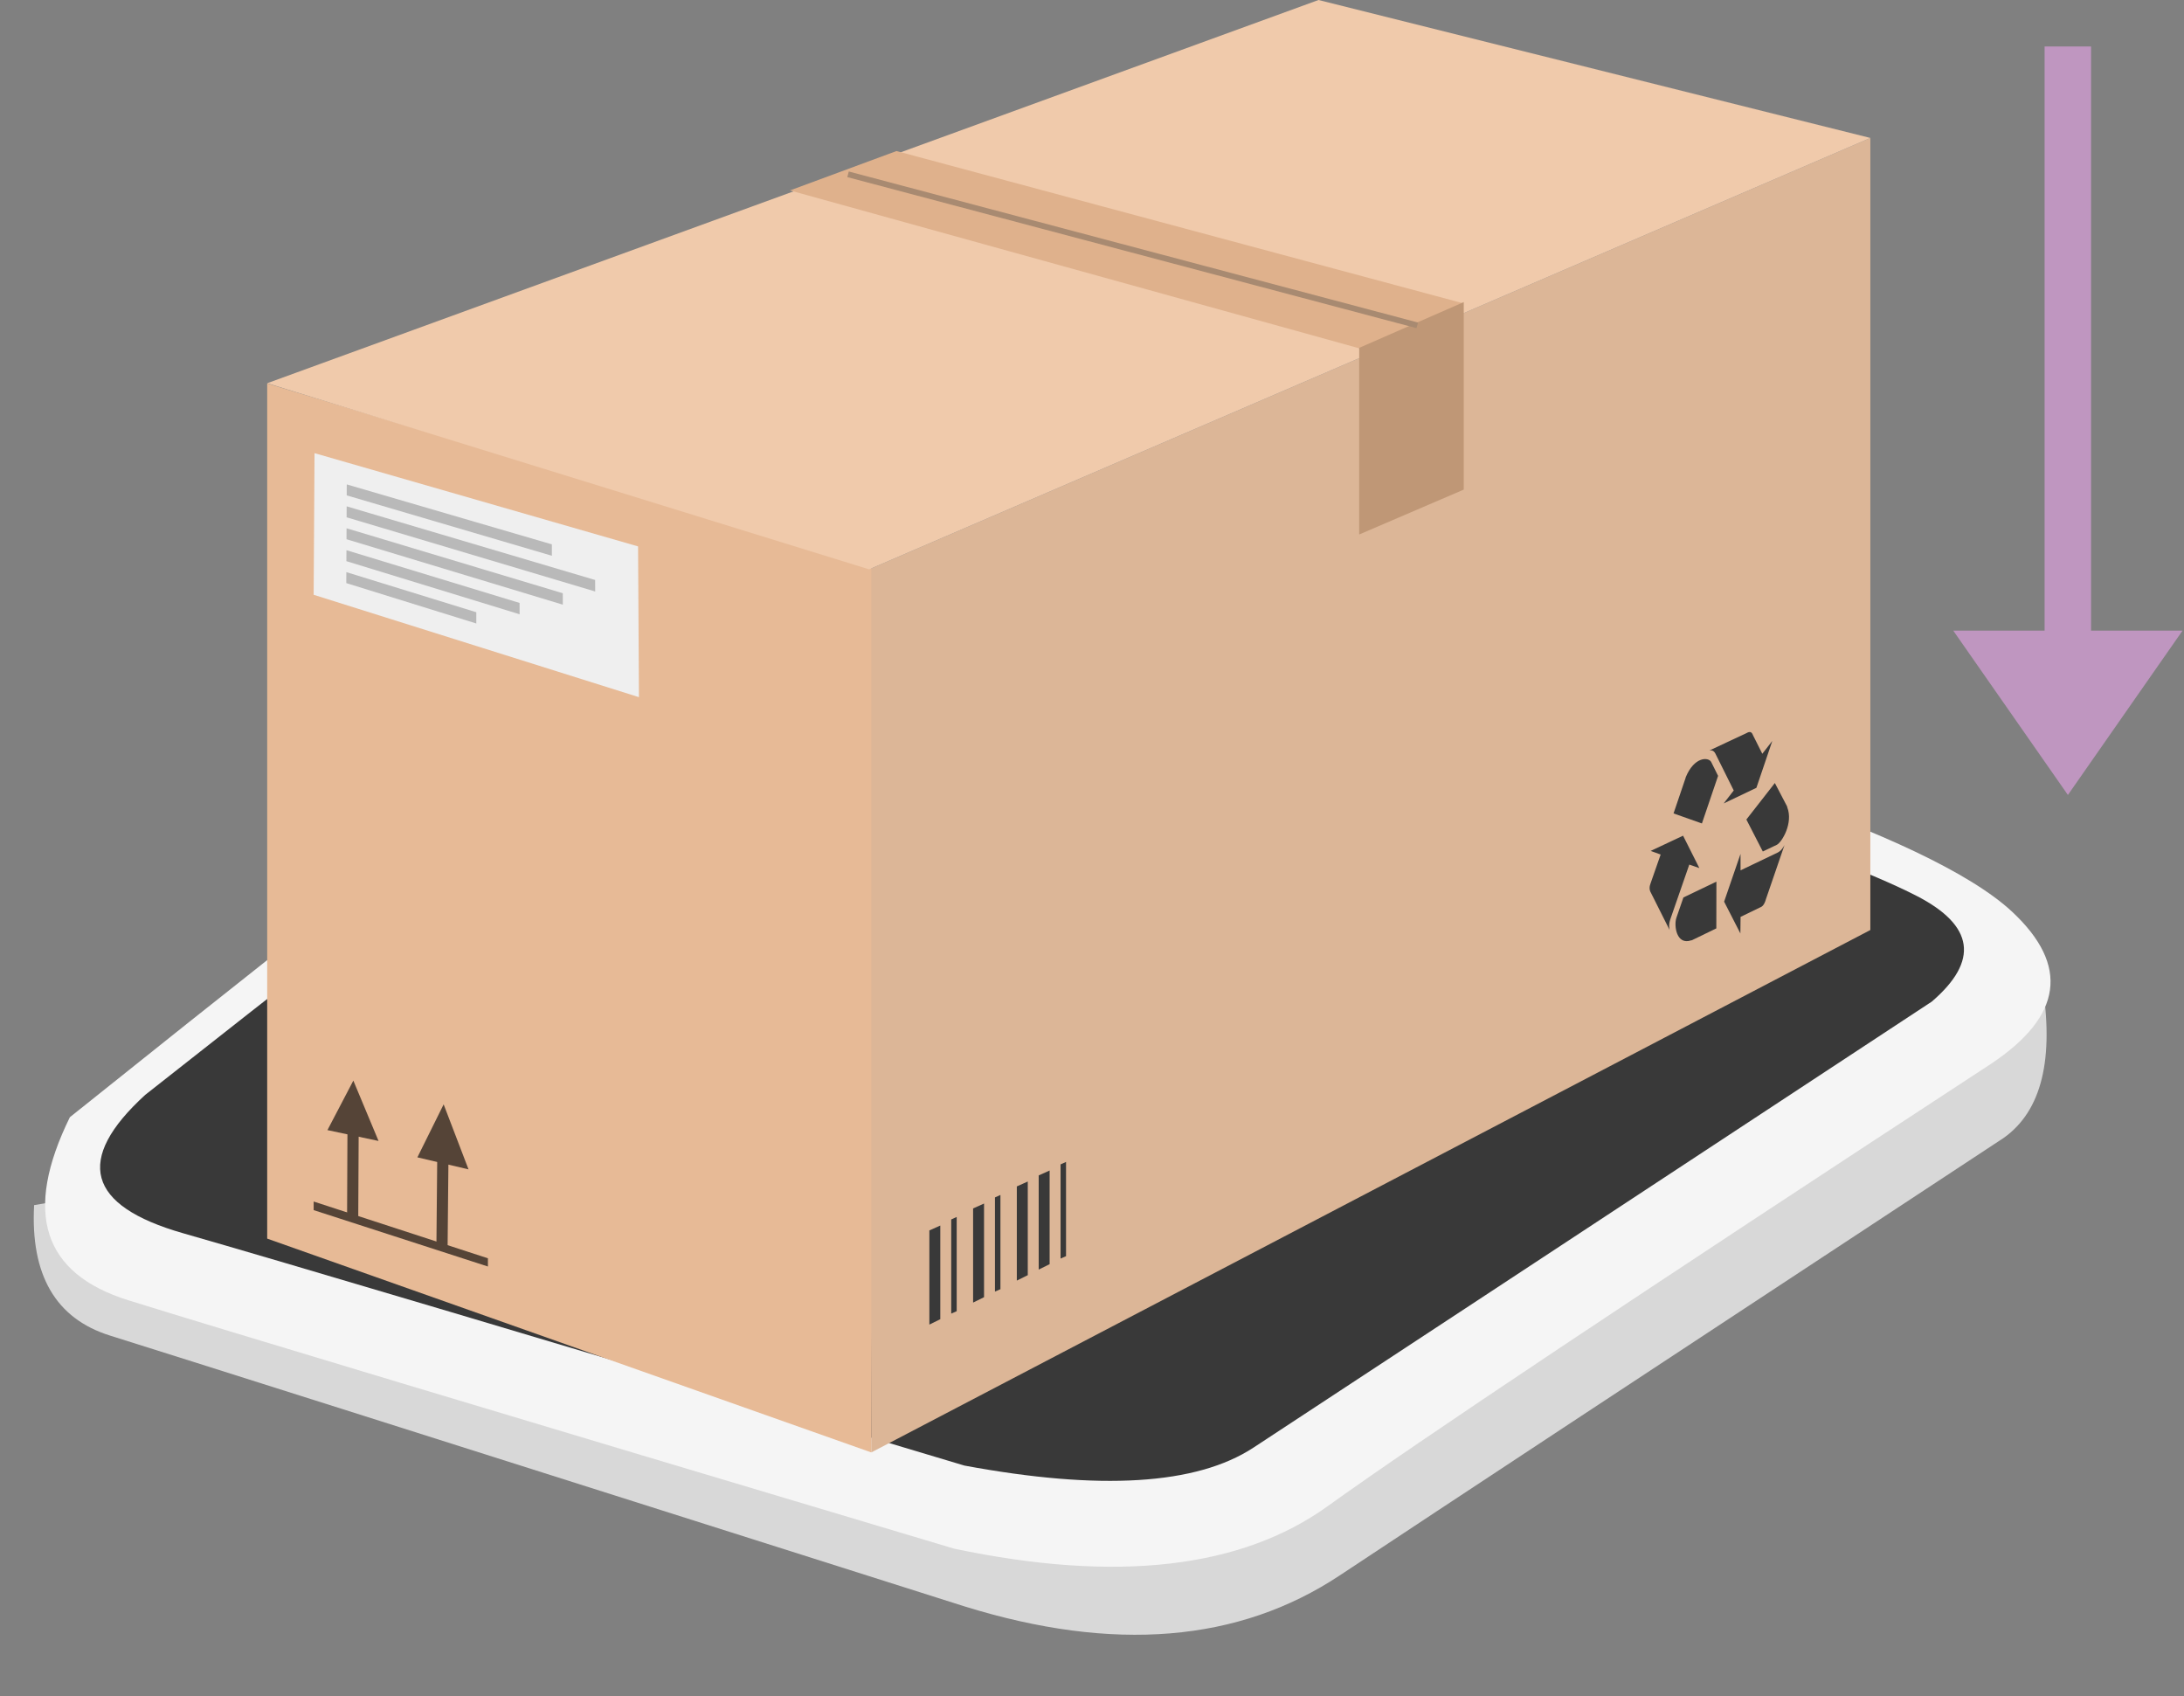 <svg xmlns="http://www.w3.org/2000/svg" width="188" height="146" viewBox="0 0 188 146">
  <rect x="0" y="0" width="188" height="146" fill="#808080" stroke="none"/>
  <g fill="none" fill-rule="evenodd" class="page---active-shipping-calc">
    <g class="page---active-shipping-calc__desktop-hd---active" transform="translate(-1026 -384)">
      <g class="page---active-shipping-calc__desktop-hd---active__group-7" transform="translate(1026.818 384)">
        <g class="page---active-shipping-calc__desktop-hd---active__group-7__group-5" transform="translate(0 48.303)">
          <path fill="#D8D8D8" d="M2.118 55.415c-.32 6.022 1.86 9.764 6.538 11.227 4.68 1.462 29.192 9.23 73.54 23.302 12.847 3.987 23.614 3.102 32.304-2.657 8.688-5.758 27.74-18.31 57.156-37.655 3.287-2.326 4.383-6.828 3.288-13.506-1.096-6.68-36.827-4.015-107.194 7.995L2.118 55.415z" class="page---active-shipping-calc__desktop-hd---active__group-7__group-5__path-12"/>
          <path fill="#F5F5F5" d="M125.315 12.391C93.648 6.553 67.131 1.246 57.295 7.635c-6.558 4.258-23.926 17.662-52.098 40.212-4.028 8.2-2.349 13.454 5.038 15.757 7.386 2.305 31.08 9.43 71.08 21.376 13.974 2.939 24.696 1.717 32.168-3.665 7.471-5.382 26.51-18.075 57.114-38.079 6.124-4.094 6.73-8.443 1.815-13.048-7.371-6.907-32.014-14.15-47.097-17.797z" class="page---active-shipping-calc__desktop-hd---active__group-7__group-5__path-13"/>
          <path fill="#393939" d="M121.024 14.43C92.18 9.294 68.025 4.635 59.093 10.098c-5.955 3.642-21.758 15.584-47.41 35.826-6.1 5.575-5.016 9.543 3.25 11.907C23.2 60.194 45.62 66.86 82.194 77.828c11.703 2.172 19.998 1.66 24.884-1.542 4.885-3.2 24.35-15.996 58.397-38.39 4.082-3.512 3.648-6.543-1.302-9.093-7.424-3.827-29.408-11.182-43.149-14.375z" class="page---active-shipping-calc__desktop-hd---active__group-7__group-5__path-11"/>
        </g>
        <g class="page---active-shipping-calc__desktop-hd---active__group-7__parcel-box" transform="translate(22.182)">
          <polygon fill="#DCB697" points="138 11.873 51.814 49 52 125 138 80.04" class="page---active-shipping-calc__desktop-hd---active__group-7__parcel-box__path-3"/>
          <polygon fill="#E7BA96" points="52 48.798 0 33 0 106.599 52 125" class="page---active-shipping-calc__desktop-hd---active__group-7__parcel-box__path-4"/>
          <polygon fill="#F0CAAB" points="0 32.981 51.814 49 138 11.873 90.498 0" class="page---active-shipping-calc__desktop-hd---active__group-7__parcel-box__path-5"/>
          <polygon fill="#DFB18C" points="45 16.389 94.086 30 103 26.117 54.168 13" class="page---active-shipping-calc__desktop-hd---active__group-7__parcel-box__path-6"/>
          <polygon fill="#BF9776" points="94 29.937 94 46 103 42.137 103 26" class="page---active-shipping-calc__desktop-hd---active__group-7__parcel-box__path-7"/>
          <line x1="50" x2="99" y1="15" y2="28" stroke="#A88A71" stroke-width=".5" class="page---active-shipping-calc__desktop-hd---active__group-7__parcel-box__path-8"/>
          <g class="page---active-shipping-calc__desktop-hd---active__group-7__parcel-box__group-2" transform="translate(4 39)">
            <polygon fill="#EFEFEF" points=".075 0 27.925 8.025 28 21 0 12.189" class="page---active-shipping-calc__desktop-hd---active__group-7__parcel-box__group-2__rectangle"/>
            <polygon fill="#B9B9B9" points="2.85 2.69 20.504 7.849 20.507 8.831 2.846 3.634" class="page---active-shipping-calc__desktop-hd---active__group-7__parcel-box__group-2__rectangle"/>
            <polygon fill="#B9B9B9" points="2.841 4.577 24.229 10.915 24.233 11.905 2.837 5.521" class="page---active-shipping-calc__desktop-hd---active__group-7__parcel-box__group-2__rectangle"/>
            <polygon fill="#B9B9B9" points="2.832 6.465 21.445 12.056 21.448 13.04 2.828 7.408" class="page---active-shipping-calc__desktop-hd---active__group-7__parcel-box__group-2__rectangle"/>
            <polygon fill="#B9B9B9" points="2.823 8.352 17.726 12.89 17.727 13.866 2.818 9.296" class="page---active-shipping-calc__desktop-hd---active__group-7__parcel-box__group-2__rectangle"/>
            <polygon fill="#B9B9B9" points="2.814 10.239 14 13.691 14 14.659 2.809 11.183" class="page---active-shipping-calc__desktop-hd---active__group-7__parcel-box__group-2__rectangle"/>
          </g>
          <g fill="#393939" fill-rule="nonzero" class="page---active-shipping-calc__desktop-hd---active__group-7__parcel-box__icons8-recycle" transform="translate(119 63)">
            <path d="M8.336.096l-3.187 1.49c.105-.008.343-.059.514.273L7.241 5.03l-.865 1.115 2.815-1.341 1.37-4.036-.86 1.104-.818-1.63c-.086-.218-.221-.338-.547-.146zM4.397 2.399c-.424.156-.917.595-1.286 1.485l-.017.074L2.06 7.006l2.442.863 1.392-4.096-.592-1.192c-.114-.219-.481-.339-.905-.182zm6.384 1.99L8.329 7.53l1.414 2.753 1.204-.575c.448-.227 1.426-1.878.903-3.224l-.016-.08-1.053-2.014zM.09 10.232l.86.312-.854 2.441c-.109.284-.157.562.023.863l1.602 3.192c-.03-.15-.098-.458.07-.95l1.624-4.68.866.3L2.88 8.922l-2.79 1.31zm7.735.258L6.413 14.6l1.4 2.734.016-1.424 1.674-.811c.195-.07.372-.225.508-.71l1.604-4.671c-.077.144-.244.477-.585.654l-3.203 1.533-.001-1.416zM2.91 14.237l-.61 1.766c-.218.669.013 2.36 1.274 1.927l.064-.009 2.104-1.02.008-4.023-2.838 1.359z" class="page---active-shipping-calc__desktop-hd---active__group-7__parcel-box__icons8-recycle__shape"/>
          </g>
          <g fill="#554437" class="page---active-shipping-calc__desktop-hd---active__group-7__parcel-box__group-4" transform="translate(4 93)">
            <polygon points="2.916 2.67 3.884 2.759 3.837 11.992 2.877 11.716" class="page---active-shipping-calc__desktop-hd---active__group-7__parcel-box__group-4__rectangle"/>
            <polygon points="10.666 3.502 11.634 3.593 11.526 14.688 10.565 14.409" class="page---active-shipping-calc__desktop-hd---active__group-7__parcel-box__group-4__rectangle"/>
            <polygon points="0 10.407 15 15.293 15 16 0 11.146" class="page---active-shipping-calc__desktop-hd---active__group-7__parcel-box__group-4__rectangle"/>
            <polygon points="3.416 0 1.186 4.26 5.586 5.195" class="page---active-shipping-calc__desktop-hd---active__group-7__parcel-box__group-4__path-10"/>
            <polygon points="11.189 2.046 8.929 6.605 13.331 7.639" class="page---active-shipping-calc__desktop-hd---active__group-7__parcel-box__group-4__path-10"/>
          </g>
          <g fill="#393939" class="page---active-shipping-calc__desktop-hd---active__group-7__parcel-box__group-3" transform="translate(57 100)">
            <polygon points="0 5.896 .941 5.474 .941 13.534 0 14" class="page---active-shipping-calc__desktop-hd---active__group-7__parcel-box__group-3__path-9"/>
            <polygon points="1.882 4.949 2.353 4.736 2.353 12.846 1.882 13.053" class="page---active-shipping-calc__desktop-hd---active__group-7__parcel-box__group-3__path-9"/>
            <polygon points="3.765 4.002 4.706 3.58 4.706 11.64 3.765 12.105" class="page---active-shipping-calc__desktop-hd---active__group-7__parcel-box__group-3__path-9"/>
            <polygon points="5.647 3.054 6.118 2.842 6.118 10.952 5.647 11.158" class="page---active-shipping-calc__desktop-hd---active__group-7__parcel-box__group-3__path-9"/>
            <polygon points="7.529 2.107 8.471 1.685 8.471 9.745 7.529 10.211" class="page---active-shipping-calc__desktop-hd---active__group-7__parcel-box__group-3__path-9"/>
            <polygon points="9.412 1.16 10.353 .738 10.353 8.798 9.412 9.264" class="page---active-shipping-calc__desktop-hd---active__group-7__parcel-box__group-3__path-9"/>
            <polygon points="11.294 .212 11.765 0 11.765 8.11 11.294 8.316" class="page---active-shipping-calc__desktop-hd---active__group-7__parcel-box__group-3__path-9"/>
          </g>
        </g>
        <g fill="#BF96C0" class="page---active-shipping-calc__desktop-hd---active__group-7__group-6" transform="translate(167.32 4)">
          <rect width="4" height="52" x="7.862" class="page---active-shipping-calc__desktop-hd---active__group-7__group-6__rectangle"/>
          <polygon points="0 50.275 19.736 50.275 9.868 64.417" class="page---active-shipping-calc__desktop-hd---active__group-7__group-6__path-14"/>
        </g>
      </g>
    </g>
  </g>
</svg>
